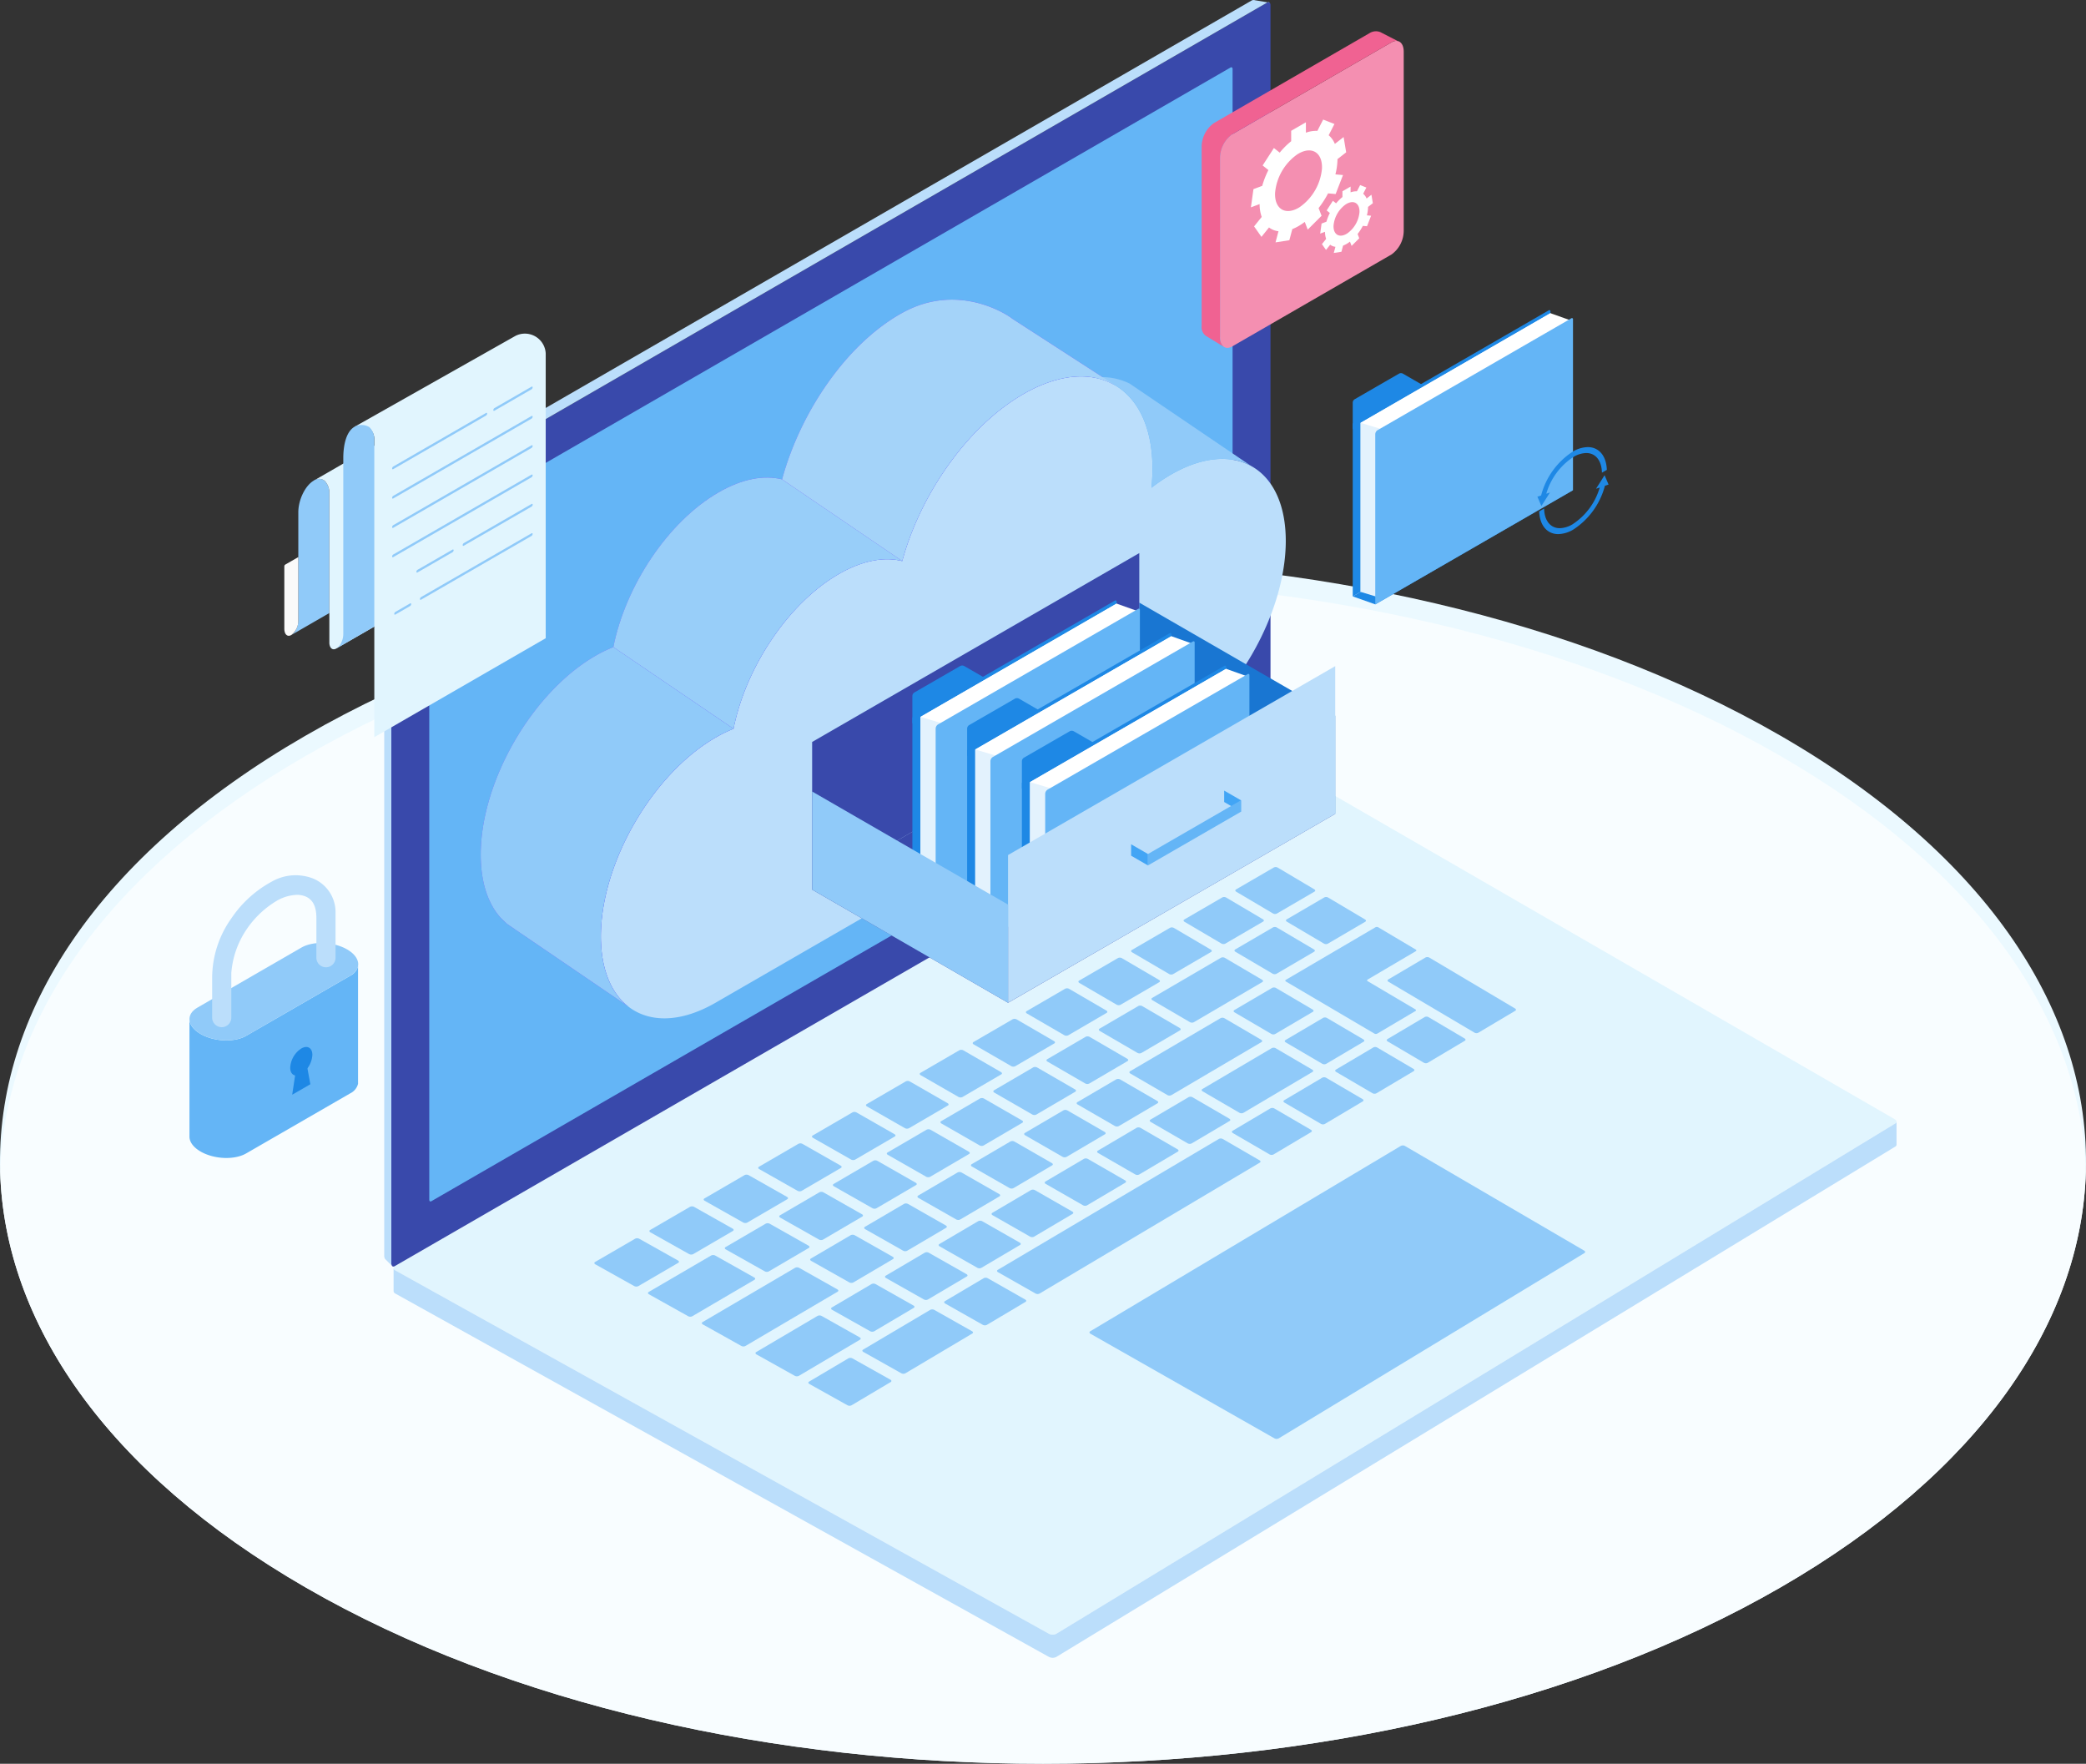 <svg id="Gruppe_1917" data-name="Gruppe 1917" xmlns="http://www.w3.org/2000/svg" xmlns:xlink="http://www.w3.org/1999/xlink" width="446.5" height="377.509" viewBox="0 0 446.5 377.509">
  <rect x="0" y="0" width="446.5" height="377.509" fill="#333333" stroke="none"/>
  <defs>
    <clipPath id="clip-path">
      <rect id="Rechteck_775" data-name="Rechteck 775" width="446.5" height="377.509" fill="none"/>
    </clipPath>
  </defs>
  <g id="Gruppe_1916" data-name="Gruppe 1916" clip-path="url(#clip-path)">
    <path id="Pfad_7591" data-name="Pfad 7591" d="M446.468,244.766c-.928,32.271-22.718,64.357-65.352,88.978-87.192,50.332-228.541,50.332-315.731-.009C22.75,309.114.959,277.028.033,244.766c-.986-33.7,20.8-67.593,65.352-93.315,87.181-50.332,228.54-50.332,315.731,0,44.547,25.723,66.338,59.616,65.352,93.315" transform="translate(0 6.016)" fill="#ebf9ff"/>
    <path id="Pfad_7592" data-name="Pfad 7592" d="M446.467,244.548c-.928,32.271-22.718,64.357-65.352,88.978-87.192,50.332-228.541,50.332-315.731-.009C22.749,308.9.958,276.809.031,244.548c.927-32.261,22.718-64.348,65.352-88.969,87.181-50.332,228.54-50.332,315.731,0,42.635,24.621,64.425,56.708,65.352,88.969" transform="translate(0.002 6.235)" fill="#f8fdff"/>
    <path id="Pfad_7593" data-name="Pfad 7593" d="M401.455,232.276l-179.6,109.243a1.724,1.724,0,0,1-1.57-.017L80.408,263.747c-.485-.27-.532-.689-.1-.936l187.08-108a1.684,1.684,0,0,1,1.539.072l132.437,76.511c.43.257.472.651.093.881" transform="translate(4.234 8.183)" fill="#e1f5fe"/>
    <path id="Pfad_7594" data-name="Pfad 7594" d="M138.782,256.975l-8.548,4.987a.993.993,0,0,1-.887-.02l-8.307-4.644c-.261-.145-.286-.373-.057-.506l8.581-4.987a.992.992,0,0,1,.885.022l8.276,4.644c.26.145.284.372.056.5" transform="translate(6.393 13.318)" fill="#90caf9"/>
    <path id="Pfad_7595" data-name="Pfad 7595" d="M149.888,250.493l-8.505,4.962a.985.985,0,0,1-.882-.022l-8.269-4.643c-.26-.146-.284-.373-.056-.505l8.539-4.962a.986.986,0,0,1,.881.023l8.236,4.644c.259.145.283.371.056.5" transform="translate(6.985 12.976)" fill="#90caf9"/>
    <path id="Pfad_7596" data-name="Pfad 7596" d="M160.945,244.043l-8.571,5a.983.983,0,0,1-.878-.024l-8.229-4.643c-.259-.146-.283-.372-.056-.5l8.6-5a.983.983,0,0,1,.878.025l8.2,4.644c.257.145.281.371.055.5" transform="translate(7.569 12.634)" fill="#90caf9"/>
    <path id="Pfad_7597" data-name="Pfad 7597" d="M171.837,237.682l-8.423,4.914a.974.974,0,0,1-.874-.024l-8.189-4.643c-.258-.146-.282-.372-.056-.5l8.456-4.915a.975.975,0,0,1,.873.026l8.158,4.644c.256.145.28.37.055.5" transform="translate(8.156 12.298)" fill="#90caf9"/>
    <path id="Pfad_7598" data-name="Pfad 7598" d="M182.787,231.293l-8.489,4.953a.969.969,0,0,1-.87-.026l-8.151-4.642c-.256-.146-.28-.371-.055-.5l8.521-4.953a.967.967,0,0,1,.869.028l8.119,4.642c.255.145.279.371.055.5" transform="translate(8.734 11.96)" fill="#90caf9"/>
    <path id="Pfad_7599" data-name="Pfad 7599" d="M193.574,224.994l-8.343,4.868a.958.958,0,0,1-.864-.027l-8.112-4.643c-.255-.146-.279-.37-.055-.5l8.374-4.868a.964.964,0,0,1,.865.028l8.08,4.644c.253.145.278.369.055.5" transform="translate(9.315 11.627)" fill="#90caf9"/>
    <path id="Pfad_7600" data-name="Pfad 7600" d="M204.414,218.668l-8.3,4.843a.949.949,0,0,1-.86-.027l-8.074-4.644c-.254-.145-.278-.369-.055-.5l8.334-4.843a.953.953,0,0,1,.86.029l8.043,4.643c.252.145.276.369.054.5" transform="translate(9.893 11.292)" fill="#90caf9"/>
    <path id="Pfad_7601" data-name="Pfad 7601" d="M215.207,212.371l-8.366,4.881a.946.946,0,0,1-.857-.028l-8.035-4.643c-.253-.146-.277-.37-.055-.5l8.4-4.88a.943.943,0,0,1,.857.031l8,4.643c.251.145.275.367.054.5" transform="translate(10.463 10.959)" fill="#90caf9"/>
    <path id="Pfad_7602" data-name="Pfad 7602" d="M225.839,206.163l-8.223,4.8a.941.941,0,0,1-.853-.029l-8-4.643c-.251-.146-.275-.368-.054-.5l8.254-4.8a.941.941,0,0,1,.853.033l7.966,4.642c.25.145.274.367.054.5" transform="translate(11.035 10.63)" fill="#90caf9"/>
    <path id="Pfad_7603" data-name="Pfad 7603" d="M236.529,199.927l-8.287,4.835a.93.93,0,0,1-.848-.032l-7.96-4.643c-.25-.145-.274-.367-.054-.495l8.318-4.835a.936.936,0,0,1,.849.033l7.928,4.643c.249.145.273.366.054.494" transform="translate(11.6 10.3)" fill="#90caf9"/>
    <path id="Pfad_7604" data-name="Pfad 7604" d="M247.061,193.777l-8.145,4.752a.924.924,0,0,1-.844-.033l-7.921-4.642c-.25-.145-.274-.366-.054-.495l8.175-4.752a.928.928,0,0,1,.844.035l7.892,4.642c.247.145.272.365.054.493" transform="translate(12.167 9.975)" fill="#90caf9"/>
    <path id="Pfad_7605" data-name="Pfad 7605" d="M257.644,187.6l-8.106,4.729a.918.918,0,0,1-.84-.033l-7.884-4.642c-.247-.145-.272-.367-.054-.494l8.136-4.729a.924.924,0,0,1,.841.035l7.855,4.642c.245.145.27.365.053.492" transform="translate(12.731 9.648)" fill="#90caf9"/>
    <path id="Pfad_7606" data-name="Pfad 7606" d="M268.081,181.508l-8.068,4.707a.913.913,0,0,1-.836-.034l-7.848-4.642c-.246-.145-.27-.366-.053-.492l8.1-4.706a.914.914,0,0,1,.836.036l7.819,4.641c.244.145.267.365.053.491" transform="translate(13.288 9.326)" fill="#90caf9"/>
    <path id="Pfad_7607" data-name="Pfad 7607" d="M165.313,253.955l-8.555,5.015a.978.978,0,0,1-.876-.021l-8.319-4.682c-.258-.145-.283-.371-.056-.5l8.589-5.015a.975.975,0,0,1,.876.023l8.286,4.681c.256.145.281.37.055.5" transform="translate(7.797 13.157)" fill="#90caf9"/>
    <path id="Pfad_7608" data-name="Pfad 7608" d="M176.184,247.576l-8.408,4.93a.97.97,0,0,1-.872-.023l-8.279-4.682c-.257-.145-.281-.368-.056-.5l8.44-4.929a.97.97,0,0,1,.872.024l8.247,4.682c.255.144.28.369.055.5" transform="translate(8.382 12.819)" fill="#90caf9"/>
    <path id="Pfad_7609" data-name="Pfad 7609" d="M187.114,241.17l-8.473,4.967a.961.961,0,0,1-.868-.024l-8.24-4.681c-.256-.145-.28-.37-.055-.5l8.505-4.967a.964.964,0,0,1,.868.025l8.207,4.682c.254.144.278.369.055.5" transform="translate(8.959 12.48)" fill="#90caf9"/>
    <path id="Pfad_7610" data-name="Pfad 7610" d="M197.88,234.853l-8.327,4.881a.955.955,0,0,1-.863-.025l-8.2-4.681c-.255-.145-.279-.37-.055-.5l8.359-4.881a.956.956,0,0,1,.863.027l8.168,4.681c.253.144.277.367.055.5" transform="translate(9.539 12.146)" fill="#90caf9"/>
    <path id="Pfad_7611" data-name="Pfad 7611" d="M208.7,228.508l-8.286,4.857a.952.952,0,0,1-.86-.025l-8.161-4.681c-.253-.145-.278-.37-.055-.5l8.319-4.858a.95.95,0,0,1,.859.028l8.131,4.681c.251.144.276.367.054.5" transform="translate(10.116 11.811)" fill="#90caf9"/>
    <path id="Pfad_7612" data-name="Pfad 7612" d="M219.474,222.194l-8.352,4.895a.945.945,0,0,1-.855-.026l-8.123-4.682c-.252-.145-.276-.367-.054-.5l8.382-4.9a.945.945,0,0,1,.855.029l8.093,4.681c.25.144.274.366.054.5" transform="translate(10.685 11.477)" fill="#90caf9"/>
    <path id="Pfad_7613" data-name="Pfad 7613" d="M230.087,215.967l-8.208,4.812a.939.939,0,0,1-.851-.028l-8.084-4.681c-.251-.145-.275-.367-.054-.5l8.239-4.811a.936.936,0,0,1,.851.029l8.054,4.681c.25.144.273.366.054.495" transform="translate(11.256 11.147)" fill="#90caf9"/>
    <path id="Pfad_7614" data-name="Pfad 7614" d="M240.757,209.713l-8.272,4.849a.93.93,0,0,1-.848-.029l-8.046-4.68c-.25-.145-.274-.367-.054-.5l8.3-4.849a.928.928,0,0,1,.847.032l8.016,4.68c.247.145.272.366.054.494" transform="translate(11.82 10.816)" fill="#90caf9"/>
    <path id="Pfad_7615" data-name="Pfad 7615" d="M257.809,199.9l-14.67,8.6a.921.921,0,0,1-.843-.031l-8.008-4.68c-.248-.145-.273-.366-.054-.495l14.725-8.6a.921.921,0,0,1,.841.033l7.957,4.68c.245.144.27.364.053.492" transform="translate(12.386 10.297)" fill="#90caf9"/>
    <path id="Pfad_7616" data-name="Pfad 7616" d="M268.012,193.727l-8.068,4.73a.915.915,0,0,1-.837-.032l-7.949-4.681c-.246-.144-.27-.365-.053-.492l8.1-4.73a.913.913,0,0,1,.836.034l7.92,4.68c.244.144.268.364.053.491" transform="translate(13.279 9.971)" fill="#90caf9"/>
    <path id="Pfad_7617" data-name="Pfad 7617" d="M278.4,187.635l-8.031,4.708a.907.907,0,0,1-.833-.034l-7.913-4.679c-.245-.145-.268-.365-.053-.492l8.06-4.708a.91.91,0,0,1,.833.036l7.883,4.679c.244.144.267.363.053.49" transform="translate(13.833 9.648)" fill="#90caf9"/>
    <path id="Pfad_7618" data-name="Pfad 7618" d="M182.424,256.211l-8.491,5a.968.968,0,0,1-.87-.02l-8.153-4.6c-.257-.144-.281-.369-.056-.5l8.523-5a.965.965,0,0,1,.87.022l8.121,4.6c.255.144.279.368.055.5" transform="translate(8.715 13.281)" fill="#90caf9"/>
    <path id="Pfad_7619" data-name="Pfad 7619" d="M193.214,249.851l-8.345,4.914a.957.957,0,0,1-.864-.022l-8.115-4.6c-.255-.144-.279-.369-.054-.5l8.376-4.915a.963.963,0,0,1,.865.024l8.083,4.6c.253.144.277.367.054.5" transform="translate(9.296 12.944)" fill="#90caf9"/>
    <path id="Pfad_7620" data-name="Pfad 7620" d="M204.063,243.463l-8.41,4.953a.957.957,0,0,1-.861-.023l-8.076-4.6c-.254-.144-.278-.367-.055-.5l8.441-4.952a.951.951,0,0,1,.861.024l8.045,4.6c.252.144.276.367.054.5" transform="translate(9.869 12.606)" fill="#90caf9"/>
    <path id="Pfad_7621" data-name="Pfad 7621" d="M214.75,237.164l-8.265,4.868a.945.945,0,0,1-.857-.024l-8.037-4.6c-.253-.145-.277-.367-.055-.5l8.3-4.868a.943.943,0,0,1,.857.026l8.007,4.6c.251.143.275.365.054.5" transform="translate(10.444 12.273)" fill="#90caf9"/>
    <path id="Pfad_7622" data-name="Pfad 7622" d="M225.489,230.837l-8.225,4.844a.94.94,0,0,1-.853-.026l-8-4.6c-.252-.144-.276-.366-.055-.5l8.257-4.843a.937.937,0,0,1,.853.027l7.968,4.6c.25.145.274.366.054.5" transform="translate(11.017 11.938)" fill="#90caf9"/>
    <path id="Pfad_7623" data-name="Pfad 7623" d="M236.182,224.54l-8.29,4.882a.935.935,0,0,1-.849-.027l-7.962-4.6c-.25-.144-.274-.366-.054-.5l8.321-4.881a.935.935,0,0,1,.849.028l7.931,4.6c.248.144.273.365.054.494" transform="translate(11.581 11.605)" fill="#90caf9"/>
    <path id="Pfad_7624" data-name="Pfad 7624" d="M257.868,212.093l-19.3,11.366a.933.933,0,0,1-.844-.027l-7.924-4.6c-.248-.145-.273-.366-.054-.495l19.37-11.364a.912.912,0,0,1,.84.029l7.857,4.6c.246.144.271.364.054.491" transform="translate(12.148 10.947)" fill="#90caf9"/>
    <path id="Pfad_7625" data-name="Pfad 7625" d="M267.743,205.943l-8.071,4.753a.915.915,0,0,1-.837-.031l-7.849-4.6c-.246-.144-.271-.364-.054-.493l8.1-4.752a.912.912,0,0,1,.837.032l7.821,4.6c.244.144.268.364.053.491" transform="translate(13.27 10.621)" fill="#90caf9"/>
    <path id="Pfad_7626" data-name="Pfad 7626" d="M186.647,266.124l-8.476,5.015a.963.963,0,0,1-.868-.019l-8.139-4.58c-.255-.144-.28-.367-.055-.5l8.508-5.015a.963.963,0,0,1,.868.021l8.107,4.58c.254.143.278.366.055.5" transform="translate(8.94 13.806)" fill="#90caf9"/>
    <path id="Pfad_7627" data-name="Pfad 7627" d="M197.417,259.746l-8.33,4.929a.954.954,0,0,1-.863-.02l-8.1-4.58c-.255-.144-.279-.367-.055-.5l8.361-4.929a.955.955,0,0,1,.863.022l8.07,4.58c.253.143.277.366.054.5" transform="translate(9.52 13.469)" fill="#90caf9"/>
    <path id="Pfad_7628" data-name="Pfad 7628" d="M208.24,253.339l-8.29,4.9a.949.949,0,0,1-.859-.021l-8.062-4.58c-.253-.144-.277-.367-.054-.5l8.321-4.9a.946.946,0,0,1,.859.023l8.031,4.58c.251.143.275.365.054.5" transform="translate(10.097 13.13)" fill="#90caf9"/>
    <path id="Pfad_7629" data-name="Pfad 7629" d="M218.914,247.022l-8.251,4.881a.944.944,0,0,1-.855-.022l-8.023-4.58c-.252-.144-.276-.366-.054-.5l8.281-4.881a.941.941,0,0,1,.855.024l7.993,4.58c.251.143.275.365.054.5" transform="translate(10.666 12.796)" fill="#90caf9"/>
    <path id="Pfad_7630" data-name="Pfad 7630" d="M229.634,240.676l-8.211,4.859a.934.934,0,0,1-.852-.024l-7.984-4.579c-.252-.144-.276-.366-.055-.5l8.242-4.858a.942.942,0,0,1,.851.024l7.955,4.581c.25.142.273.365.054.494" transform="translate(11.238 12.46)" fill="#90caf9"/>
    <path id="Pfad_7631" data-name="Pfad 7631" d="M240.308,234.362l-8.275,4.9a.932.932,0,0,1-.848-.024l-7.947-4.581c-.25-.143-.274-.365-.054-.495l8.305-4.9a.932.932,0,0,1,.848.026l7.917,4.58c.248.143.273.364.054.494" transform="translate(11.801 12.126)" fill="#90caf9"/>
    <path id="Pfad_7632" data-name="Pfad 7632" d="M250.824,228.134l-8.133,4.812a.921.921,0,0,1-.843-.026l-7.911-4.579c-.248-.144-.272-.365-.054-.495l8.163-4.812a.927.927,0,0,1,.843.027l7.881,4.581c.246.143.27.363.053.492" transform="translate(12.367 11.796)" fill="#90caf9"/>
    <path id="Pfad_7633" data-name="Pfad 7633" d="M268.009,218.163,253.2,226.926a.922.922,0,0,1-.839-.027l-7.874-4.58c-.247-.143-.271-.364-.053-.493l14.863-8.762a.918.918,0,0,1,.837.029l7.822,4.58c.244.143.269.363.053.49" transform="translate(12.926 11.269)" fill="#90caf9"/>
    <path id="Pfad_7634" data-name="Pfad 7634" d="M278.061,212.013l-8.033,4.753a.911.911,0,0,1-.834-.028l-7.814-4.58c-.246-.143-.27-.363-.053-.491l8.062-4.753a.906.906,0,0,1,.833.031l7.785,4.579c.244.143.267.362.053.49" transform="translate(13.82 10.944)" fill="#90caf9"/>
    <path id="Pfad_7635" data-name="Pfad 7635" d="M280.582,188.5l-19.166,11.245c-.168.1-.171.258-.005.356l18.96,11.162a.65.65,0,0,0,.6,0l8.165-4.831c.166-.1.17-.257.005-.354l-10.222-6.041a.188.188,0,0,1,.005-.354l10.286-6.058a.188.188,0,0,0,.005-.354l-8.034-4.769a.65.65,0,0,0-.6,0" transform="translate(13.825 9.97)" fill="#90caf9"/>
    <path id="Pfad_7636" data-name="Pfad 7636" d="M198.835,271.342l-14.329,8.517a.959.959,0,0,1-.866-.018l-8.116-4.558c-.256-.143-.28-.367-.055-.5l14.382-8.518a.958.958,0,0,1,.863.02l8.066,4.559c.252.143.276.365.054.5" transform="translate(9.276 14.084)" fill="#90caf9"/>
    <path id="Pfad_7637" data-name="Pfad 7637" d="M209.352,264.908l-8.287,4.926a.949.949,0,0,1-.859-.019l-8.058-4.559c-.253-.143-.277-.366-.053-.5l8.316-4.927a.949.949,0,0,1,.859.021l8.027,4.559c.251.143.275.365.055.5" transform="translate(10.156 13.743)" fill="#90caf9"/>
    <path id="Pfad_7638" data-name="Pfad 7638" d="M258.931,236.6l-47.159,28.031a.94.94,0,0,1-.855-.02l-8.02-4.559c-.252-.143-.276-.365-.054-.5l47.335-28.032a.92.92,0,0,1,.84.026l7.86,4.559c.246.143.27.363.053.492" transform="translate(10.725 12.245)" fill="#90caf9"/>
    <path id="Pfad_7639" data-name="Pfad 7639" d="M267.4,230.388l-8.073,4.8a.911.911,0,0,1-.837-.025l-7.853-4.559c-.246-.143-.27-.363-.053-.493l8.1-4.8a.914.914,0,0,1,.837.027l7.823,4.559c.245.143.268.362.053.491" transform="translate(13.251 11.917)" fill="#90caf9"/>
    <path id="Pfad_7640" data-name="Pfad 7640" d="M277.9,224.15l-8.136,4.836a.911.911,0,0,1-.833-.026l-7.816-4.559c-.245-.143-.27-.363-.054-.492l8.166-4.836a.909.909,0,0,1,.833.028l7.786,4.559c.243.143.267.363.053.49" transform="translate(13.806 11.587)" fill="#90caf9"/>
    <path id="Pfad_7641" data-name="Pfad 7641" d="M288.239,218l-8,4.753a.9.9,0,0,1-.829-.027l-7.78-4.559c-.244-.143-.267-.362-.053-.49l8.026-4.753a.9.9,0,0,1,.829.028l7.75,4.559c.243.143.266.361.053.489" transform="translate(14.362 11.262)" fill="#90caf9"/>
    <path id="Pfad_7642" data-name="Pfad 7642" d="M298.63,211.82l-7.959,4.731a.9.9,0,0,1-.824-.028l-7.744-4.559c-.243-.143-.266-.362-.052-.489l7.987-4.731a.9.9,0,0,1,.825.031l7.715,4.558c.241.143.264.361.052.487" transform="translate(14.916 10.935)" fill="#90caf9"/>
    <path id="Pfad_7643" data-name="Pfad 7643" d="M309.415,206.044l-7.921,4.709a.894.894,0,0,1-.822-.029l-18.4-10.885c-.243-.144-.266-.363-.053-.489l7.987-4.709a.9.9,0,0,1,.824.033l18.335,10.884c.24.143.263.36.052.486" transform="translate(14.925 10.294)" fill="#90caf9"/>
    <path id="Pfad_7644" data-name="Pfad 7644" d="M154.519,260.424l-13.32,7.808a.984.984,0,0,1-.882-.02l-8.375-4.681c-.26-.145-.285-.372-.056-.505l13.371-7.808a.984.984,0,0,1,.88.022l8.327,4.681c.257.145.282.371.055.5" transform="translate(6.97 13.499)" fill="#90caf9"/>
    <path id="Pfad_7645" data-name="Pfad 7645" d="M171.739,262.839,152,274.463a.979.979,0,0,1-.878-.019l-8.232-4.6c-.258-.144-.283-.37-.055-.5l19.812-11.624a.973.973,0,0,1,.874.021l8.161,4.6c.256.144.28.368.055.5" transform="translate(7.55 13.631)" fill="#90caf9"/>
    <path id="Pfad_7646" data-name="Pfad 7646" d="M175.949,272.593l-13.09,7.745a.973.973,0,0,1-.874-.018l-8.194-4.579c-.257-.144-.281-.369-.055-.5l13.139-7.745a.969.969,0,0,1,.872.02l8.146,4.58c.255.143.28.367.055.5" transform="translate(8.126 14.149)" fill="#90caf9"/>
    <path id="Pfad_7647" data-name="Pfad 7647" d="M181.955,281.2l-8.389,4.986a.964.964,0,0,1-.87-.016l-8.155-4.558c-.257-.143-.281-.369-.055-.5l8.419-4.986a.964.964,0,0,1,.87.018L181.9,280.7c.255.143.279.366.055.5" transform="translate(8.695 14.605)" fill="#90caf9"/>
    <path id="Pfad_7648" data-name="Pfad 7648" d="M327.429,255.876l-64.69,39.21-.771.465a.982.982,0,0,1-.9-.014L221.7,273.154c-.265-.153-.292-.393-.057-.532l66.492-39.684a.967.967,0,0,1,.892.031l.771.449,37.569,21.937c.257.147.283.383.057.522" transform="translate(11.719 12.32)" fill="#90caf9"/>
    <path id="Pfad_7649" data-name="Pfad 7649" d="M401.453,228.394l-3.423,2.083L221.853,337.636a1.726,1.726,0,0,1-1.572-.017L83.9,261.806l-3.489-1.94a.641.641,0,0,1-.4-.518V264.3a.645.645,0,0,0,.4.52L220.281,342.57a1.735,1.735,0,0,0,1.572.017l179.6-109.243a.467.467,0,0,0,.259-.393V228a.464.464,0,0,1-.259.391" transform="translate(4.234 12.064)" fill="#bbdefb"/>
    <path id="Pfad_7650" data-name="Pfad 7650" d="M267,163.178l-186.71,107.8c-.407.235-.738-.015-.738-.559V109.742a1.767,1.767,0,0,1,.738-1.41L267,.535c.407-.236.738.015.738.558V161.767a1.769,1.769,0,0,1-.738,1.411" transform="translate(4.209 0.024)" fill="#3949ab"/>
    <path id="Pfad_7651" data-name="Pfad 7651" d="M87.266,256.047V113.337a1.056,1.056,0,0,1,.443-.847L258.769,13.729c.245-.141.444.008.444.335v142.71a1.06,1.06,0,0,1-.444.847L87.709,256.382c-.246.141-.443-.008-.443-.335" transform="translate(4.617 0.724)" fill="#64b5f6"/>
    <path id="Pfad_7652" data-name="Pfad 7652" d="M267.628.569a.446.446,0,0,0-.549-.008l-1.734,1L80.368,108.356a1.769,1.769,0,0,0-.738,1.411V270.44a.78.78,0,0,0,.141.5L78.3,269.471a1.307,1.307,0,0,1-.19-.549V108.248a1.769,1.769,0,0,1,.738-1.411L263.864.058a1.079,1.079,0,0,1,.661,0Z" transform="translate(4.133 0)" fill="#bbdefb"/>
    <path id="Pfad_7653" data-name="Pfad 7653" d="M244.172,97.532A37.13,37.13,0,0,0,240,100.355a40.9,40.9,0,0,0,.219-4.09c0-17.635-12.38-24.782-27.653-15.965-11.874,6.856-22,21.344-25.915,35.739-3.823-.976-8.514-.15-13.589,2.781-10.827,6.251-19.926,20.046-22.521,33.11a29.248,29.248,0,0,0-3.815,1.862c-13.575,7.837-24.58,26.9-24.58,42.573s11.005,22.029,24.58,14.191L244.172,154.3c13.575-7.838,24.58-26.9,24.58-42.575s-11.005-22.029-24.58-14.191" transform="translate(6.463 4.049)" fill="#bbdefb"/>
    <path id="Pfad_7654" data-name="Pfad 7654" d="M233.709,79.362a13.353,13.353,0,0,0-4.645-1.756c-3.855-.715-8.393.054-13.281,2.486-.631.312-1.277.661-1.924,1.034-11.867,6.858-21.994,21.34-25.909,35.74-3.824-.974-8.515-.153-13.593,2.782-10.826,6.249-19.926,20.04-22.519,33.11a28.69,28.69,0,0,0-3.817,1.863c-12.415,7.168-22.67,23.712-24.343,38.476v.008a37.255,37.255,0,0,0-.236,4.089c0,7.07,2.243,12.247,5.945,15.068l-24.373-16.6c-.007,0-.016,0-.023-.016l-1.6-1.094a.234.234,0,0,1-.045-.038l-1.27-1.2a1.619,1.619,0,0,0-.114-.122c-2.676-3-4.235-7.58-4.235-13.487,0-15.677,11-34.736,24.579-42.575a28.384,28.384,0,0,1,3.817-1.863c2.592-13.069,11.693-26.86,22.519-33.109,5.071-2.934,9.762-3.756,13.586-2.783,3.923-14.4,13.873-29.183,25.916-35.739,12.423-6.763,23.2,1.148,23.348,1.338l19.37,12.536h.007Z" transform="translate(5.171 3.223)" fill="#6548f7"/>
    <path id="Pfad_7655" data-name="Pfad 7655" d="M186.523,114.949c-3.822-.97-8.519-.146-13.6,2.786-10.82,6.247-19.926,20.043-22.513,33.111l-25.725-17.485c2.594-13.076,11.694-26.865,22.521-33.112,5.071-2.932,9.76-3.756,13.59-2.786Z" transform="translate(6.597 5.136)" fill="#98cef9"/>
    <path id="Pfad_7656" data-name="Pfad 7656" d="M151.84,149.023a28.907,28.907,0,0,0-3.822,1.859c-12.414,7.166-22.667,23.712-24.343,38.477v.007a38.823,38.823,0,0,0-.235,4.087c0,7.07,2.242,12.252,5.946,15.075l-24.372-16.6c-.007,0-.015,0-.022-.022l-1.6-1.088c-.015-.007-.029-.029-.052-.044l-1.265-1.2c-.036-.044-.08-.081-.117-.125-2.675-2.991-4.234-7.578-4.234-13.487,0-15.67,11-34.736,24.578-42.571a28.832,28.832,0,0,1,3.815-1.859Z" transform="translate(5.171 6.96)" fill="#90caf9"/>
    <path id="Pfad_7657" data-name="Pfad 7657" d="M255.981,95.646c-4.424-2.394-10.461-1.962-17.121,1.877-.463.266-.927.548-1.384.852-.942.6-1.87,1.262-2.782,1.969.136-1.384.22-2.744.22-4.091,0-11.152-4.95-18.109-12.453-19.484a13.323,13.323,0,0,1,7.6,1.292l.046.038,2.243,1.52Z" transform="translate(11.771 4.057)" fill="#90caf9"/>
    <path id="Pfad_7658" data-name="Pfad 7658" d="M230.469,79.363a13.333,13.333,0,0,0-4.645-1.756c-3.858-.713-8.394.052-13.281,2.484-.632.316-1.278.661-1.925,1.037-11.871,6.857-21.992,21.336-25.909,35.735L158.984,99.377C162.9,84.978,172.853,70.2,184.9,63.642c12.422-6.762,23.2,1.147,23.344,1.337l19.375,12.532h.006Z" transform="translate(8.412 3.223)" fill="#a4d3f9"/>
    <path id="Pfad_7659" data-name="Pfad 7659" d="M273.541,167.716,231.6,143.5v-21l41.941,24.214Z" transform="translate(12.254 6.482)" fill="#1976d2"/>
    <path id="Pfad_7660" data-name="Pfad 7660" d="M165.105,182.878l70.013-40.432,41.941,24.215-70.013,40.432Z" transform="translate(8.736 7.537)" fill="#3949ab"/>
    <path id="Pfad_7661" data-name="Pfad 7661" d="M235.124,144.048,165.1,184.479V152.858l70.027-40.43Z" transform="translate(8.736 5.949)" fill="#3949ab"/>
    <path id="Pfad_7662" data-name="Pfad 7662" d="M185.476,183.433l4.984,1.763,43.716-25.239-4.984-1.763Z" transform="translate(9.814 8.37)" fill="#1e88e5"/>
    <path id="Pfad_7663" data-name="Pfad 7663" d="M229.193,160.105l-43.716,25.239v-38.22l43.37-25.04a.23.23,0,0,1,.345.2Z" transform="translate(9.814 6.458)" fill="#1e88e5"/>
    <path id="Pfad_7664" data-name="Pfad 7664" d="M185.476,147.684v-5.863a.9.9,0,0,1,.449-.776l9.766-5.638a.9.9,0,0,1,.9,0l5.1,2.945Z" transform="translate(9.814 7.158)" fill="#1e88e5"/>
    <path id="Pfad_7665" data-name="Pfad 7665" d="M229.105,160.072l-41.976,24.25V146.944L229.105,122.7Z" transform="translate(9.901 6.492)" fill="#fff"/>
    <path id="Pfad_7666" data-name="Pfad 7666" d="M233.451,161.615l-41.492,24.04.072-37.247L233.5,124.274Z" transform="translate(10.157 6.576)" fill="#fff8e8"/>
    <path id="Pfad_7667" data-name="Pfad 7667" d="M229.105,122.7l4.649,1.661-41.468,24.134-5.157-1.548Z" transform="translate(9.901 6.492)" fill="#fff"/>
    <path id="Pfad_7668" data-name="Pfad 7668" d="M187.129,145.725l5.157,1.548-.072,37.368-5.086-1.548Z" transform="translate(9.901 7.711)" fill="#e3f2fd"/>
    <path id="Pfad_7669" data-name="Pfad 7669" d="M233.926,161.78,190.21,187.02V149.427a1.087,1.087,0,0,1,.543-.941L233.58,123.76a.23.23,0,0,1,.345.2Z" transform="translate(10.064 6.547)" fill="#64b5f6"/>
    <path id="Pfad_7670" data-name="Pfad 7670" d="M196.609,190.063l4.984,1.763,43.716-25.239-4.984-1.763Z" transform="translate(10.403 8.721)" fill="#1e88e5"/>
    <path id="Pfad_7671" data-name="Pfad 7671" d="M240.325,166.735l-43.716,25.239v-38.22l43.37-25.04a.23.23,0,0,1,.345.2Z" transform="translate(10.403 6.809)" fill="#1e88e5"/>
    <path id="Pfad_7672" data-name="Pfad 7672" d="M196.609,154.314v-5.863a.9.9,0,0,1,.449-.776l9.766-5.638a.9.9,0,0,1,.9,0l5.1,2.945Z" transform="translate(10.403 7.509)" fill="#1e88e5"/>
    <path id="Pfad_7673" data-name="Pfad 7673" d="M240.238,166.7l-41.976,24.25V153.574l41.976-24.248Z" transform="translate(10.49 6.843)" fill="#fff"/>
    <path id="Pfad_7674" data-name="Pfad 7674" d="M244.584,168.245l-41.492,24.04.072-37.247L244.63,130.9Z" transform="translate(10.746 6.926)" fill="#fff8e8"/>
    <path id="Pfad_7675" data-name="Pfad 7675" d="M240.238,129.326l4.649,1.661-41.468,24.134-5.157-1.548Z" transform="translate(10.49 6.843)" fill="#fff"/>
    <path id="Pfad_7676" data-name="Pfad 7676" d="M198.262,152.355l5.157,1.548-.073,37.368-5.085-1.548Z" transform="translate(10.49 8.061)" fill="#e3f2fd"/>
    <path id="Pfad_7677" data-name="Pfad 7677" d="M245.059,168.409l-43.717,25.239V156.056a1.086,1.086,0,0,1,.544-.941l42.826-24.727a.231.231,0,0,1,.346.2Z" transform="translate(10.653 6.897)" fill="#64b5f6"/>
    <path id="Pfad_7678" data-name="Pfad 7678" d="M207.742,196.693l4.984,1.763,43.716-25.239-4.984-1.763Z" transform="translate(10.992 9.072)" fill="#1e88e5"/>
    <path id="Pfad_7679" data-name="Pfad 7679" d="M251.458,173.365,207.742,198.6v-38.22l43.37-25.04a.23.23,0,0,1,.345.2Z" transform="translate(10.992 7.16)" fill="#1e88e5"/>
    <path id="Pfad_7680" data-name="Pfad 7680" d="M207.742,160.944v-5.862a.9.9,0,0,1,.449-.777l9.766-5.638a.9.9,0,0,1,.9,0l5.1,2.945Z" transform="translate(10.992 7.86)" fill="#1e88e5"/>
    <path id="Pfad_7681" data-name="Pfad 7681" d="M251.371,173.331l-41.976,24.25V160.2l41.976-24.248Z" transform="translate(11.079 7.194)" fill="#fff"/>
    <path id="Pfad_7682" data-name="Pfad 7682" d="M255.716,174.875l-41.492,24.04.072-37.248,41.468-24.134Z" transform="translate(11.335 7.277)" fill="#fff8e8"/>
    <path id="Pfad_7683" data-name="Pfad 7683" d="M251.371,135.956l4.649,1.661-41.468,24.134-5.157-1.548Z" transform="translate(11.079 7.194)" fill="#fff"/>
    <path id="Pfad_7684" data-name="Pfad 7684" d="M209.394,158.985l5.157,1.548-.073,37.368-5.085-1.548Z" transform="translate(11.079 8.412)" fill="#e3f2fd"/>
    <path id="Pfad_7685" data-name="Pfad 7685" d="M256.192,175.039l-43.716,25.239V162.686a1.085,1.085,0,0,1,.543-.941l42.827-24.727a.23.23,0,0,1,.345.2Z" transform="translate(11.243 7.248)" fill="#64b5f6"/>
    <path id="Pfad_7686" data-name="Pfad 7686" d="M274.953,167.034l-70.027,40.43v-31.62l70.027-40.43Z" transform="translate(10.843 7.165)" fill="#bbdefb"/>
    <path id="Pfad_7687" data-name="Pfad 7687" d="M252.46,165.235l-3.6-2.078v-2.445l3.6,2.078Z" transform="translate(13.168 8.504)" fill="#42a5f5"/>
    <path id="Pfad_7688" data-name="Pfad 7688" d="M253.279,165.13l-19.9,11.491v-2.445l19.9-11.491Z" transform="translate(12.348 8.608)" fill="#64b5f6"/>
    <path id="Pfad_7689" data-name="Pfad 7689" d="M233.546,176.148l-3.6-2.078v-2.445l3.6,2.078Z" transform="translate(12.167 9.081)" fill="#42a5f5"/>
    <path id="Pfad_7690" data-name="Pfad 7690" d="M207.046,206.116,165.106,181.9v-21l41.941,24.215Z" transform="translate(8.736 8.514)" fill="#90caf9"/>
    <path id="Pfad_7691" data-name="Pfad 7691" d="M275,122.463l4.825,1.707,42.321-24.435-4.824-1.706Z" transform="translate(14.551 5.187)" fill="#1e88e5"/>
    <path id="Pfad_7692" data-name="Pfad 7692" d="M317.317,99.88l-42.322,24.434v-37l41.987-24.241a.224.224,0,0,1,.335.194Z" transform="translate(14.551 3.336)" fill="#1e88e5"/>
    <path id="Pfad_7693" data-name="Pfad 7693" d="M274.995,87.854V82.179a.87.87,0,0,1,.434-.752l9.454-5.458a.871.871,0,0,1,.869,0l4.938,2.851Z" transform="translate(14.551 4.014)" fill="#1e88e5"/>
    <path id="Pfad_7694" data-name="Pfad 7694" d="M317.232,99.847l-40.637,23.476V87.138l40.637-23.475Z" transform="translate(14.635 3.369)" fill="#fff"/>
    <path id="Pfad_7695" data-name="Pfad 7695" d="M321.439,101.341,281.27,124.615l.069-36.059,40.144-23.364Z" transform="translate(14.883 3.449)" fill="#fff8e8"/>
    <path id="Pfad_7696" data-name="Pfad 7696" d="M317.232,63.664l4.5,1.608L281.588,88.636l-4.993-1.5Z" transform="translate(14.635 3.369)" fill="#fff"/>
    <path id="Pfad_7697" data-name="Pfad 7697" d="M276.6,85.958l4.993,1.5-.071,36.176-4.922-1.5Z" transform="translate(14.635 4.548)" fill="#e3f2fd"/>
    <path id="Pfad_7698" data-name="Pfad 7698" d="M321.9,101.5l-42.322,24.434V89.542a1.052,1.052,0,0,1,.526-.912l41.461-23.938a.224.224,0,0,1,.335.194Z" transform="translate(14.793 3.421)" fill="#64b5f6"/>
    <path id="Pfad_7699" data-name="Pfad 7699" d="M312.54,101.5l.792-.264a15.987,15.987,0,0,1,6.739-9.358,6.555,6.555,0,0,1,3.247-.99c2.369,0,3.932,1.823,4.08,4.756l.005.112-1.052.606-.016-.294c-.135-2.413-1.413-3.914-3.336-3.914a5.563,5.563,0,0,0-2.748.843,14.038,14.038,0,0,0-5.812,7.867l.788-.263-1.837,2.9Z" transform="translate(16.537 4.809)" fill="#1e88e5"/>
    <path id="Pfad_7700" data-name="Pfad 7700" d="M316.985,109.206c-2.368,0-3.931-1.822-4.078-4.755l-.005-.111,1.051-.606.017.294c.135,2.412,1.413,3.912,3.334,3.912h0a5.56,5.56,0,0,0,2.747-.843,14.045,14.045,0,0,0,5.808-7.861l-.795.265,1.833-2.9.855,2-.784.261a15.994,15.994,0,0,1-6.735,9.353A6.564,6.564,0,0,1,316.985,109.206Z" transform="translate(16.556 5.111)" fill="#1e88e5"/>
    <path id="Pfad_7701" data-name="Pfad 7701" d="M59.224,130.764l8.135-4.7V100.683a3.842,3.842,0,0,0-.971-2.9,1.9,1.9,0,0,0-2.349-.075c-1.832,1.058-3.32,4.1-3.32,6.8V127.7a4.238,4.238,0,0,1-.437,1.807,2.922,2.922,0,0,1-1.058,1.255" transform="translate(3.134 5.151)" fill="#90caf9"/>
    <path id="Pfad_7702" data-name="Pfad 7702" d="M60.794,113.243V126.86a3.819,3.819,0,0,1-1.5,3.063c-.825.476-1.494-.122-1.494-1.336h0V115.194a.432.432,0,0,1,.195-.338Z" transform="translate(3.059 5.992)" fill="#fafafa"/>
    <path id="Pfad_7703" data-name="Pfad 7703" d="M63.8,98.711a1.909,1.909,0,0,1,2.349.071,3.867,3.867,0,0,1,.972,2.894v31.863c.078,1.062.715,1.564,1.487,1.118l35.189-20.316V83.1c0-4.133-2.9-5.8-6.469-3.743Z" transform="translate(3.376 4.152)" fill="#e1f5fe"/>
    <path id="Pfad_7704" data-name="Pfad 7704" d="M71.944,87.836a3.517,3.517,0,0,1,3.276.17,3.233,3.233,0,0,1,1.093,2.628v23.185l0,0V154.19L113,133.013V72.04a4.462,4.462,0,0,0-6.474-3.738Z" transform="translate(3.807 3.589)" fill="#e1f5fe"/>
    <path id="Pfad_7705" data-name="Pfad 7705" d="M68.367,134.233l8.135-4.7V89.65a3.666,3.666,0,0,0-1.078-2.818,3.257,3.257,0,0,0-3.143-.071c-1.832,1.058-2.419,4.022-2.419,6.722v37.688a4.238,4.238,0,0,1-.437,1.807,2.915,2.915,0,0,1-1.058,1.255" transform="translate(3.617 4.571)" fill="#90caf9"/>
    <path id="Pfad_7706" data-name="Pfad 7706" d="M79.956,95.972,99.806,84.511a.532.532,0,0,0,.242-.418c0-.154-.108-.217-.242-.139L79.956,95.414a.532.532,0,0,0-.241.418c0,.155.107.217.241.14" transform="translate(4.218 4.44)" fill="#90caf9"/>
    <path id="Pfad_7707" data-name="Pfad 7707" d="M100.529,83.748l7.932-4.579a.532.532,0,0,0,.241-.418c0-.155-.107-.217-.241-.14l-7.932,4.579a.533.533,0,0,0-.241.419c0,.154.107.216.241.139" transform="translate(5.306 4.158)" fill="#90caf9"/>
    <path id="Pfad_7708" data-name="Pfad 7708" d="M79.956,102.215,109.549,85.13a.533.533,0,0,0,.242-.418c0-.155-.108-.217-.242-.14L79.956,101.657a.532.532,0,0,0-.241.419c0,.154.107.216.241.139" transform="translate(4.218 4.473)" fill="#90caf9"/>
    <path id="Pfad_7709" data-name="Pfad 7709" d="M79.956,108.176l29.593-17.086a.533.533,0,0,0,.242-.418c0-.155-.108-.217-.242-.14L79.956,107.618a.532.532,0,0,0-.241.419c0,.154.107.216.241.139" transform="translate(4.218 4.789)" fill="#90caf9"/>
    <path id="Pfad_7710" data-name="Pfad 7710" d="M79.956,114.137l29.593-17.086a.533.533,0,0,0,.242-.418c0-.155-.108-.217-.242-.14L79.956,113.579a.532.532,0,0,0-.241.419c0,.154.107.216.241.139" transform="translate(4.218 5.104)" fill="#90caf9"/>
    <path id="Pfad_7711" data-name="Pfad 7711" d="M94.3,111.381l14.5-8.369a.534.534,0,0,0,.242-.419c0-.153-.108-.216-.242-.139l-14.5,8.369a.534.534,0,0,0-.241.418c0,.155.107.218.241.14" transform="translate(4.977 5.419)" fill="#90caf9"/>
    <path id="Pfad_7712" data-name="Pfad 7712" d="M84.888,116.61l7.489-4.324a.533.533,0,0,0,.242-.418c0-.155-.108-.217-.242-.14l-7.489,4.324a.532.532,0,0,0-.241.418c0,.155.107.217.241.14" transform="translate(4.479 5.91)" fill="#90caf9"/>
    <path id="Pfad_7713" data-name="Pfad 7713" d="M85.614,122.619l23.636-13.646a.532.532,0,0,0,.241-.419c0-.154-.107-.216-.241-.139L85.614,122.061a.532.532,0,0,0-.241.419c0,.154.107.216.241.139" transform="translate(4.517 5.735)" fill="#90caf9"/>
    <path id="Pfad_7714" data-name="Pfad 7714" d="M80.389,125.042l3.142-1.814a.531.531,0,0,0,.241-.418c0-.154-.107-.217-.241-.14l-3.142,1.814a.532.532,0,0,0-.241.419c0,.154.107.216.241.139" transform="translate(4.241 6.489)" fill="#90caf9"/>
    <path id="Pfad_7715" data-name="Pfad 7715" d="M284.71,54.035,250.644,73.7c-1.452.838-2.628-.052-2.628-1.987v-38.4a6.293,6.293,0,0,1,2.628-5.021L284.71,8.629c1.452-.838,2.628.052,2.628,1.987v38.4a6.293,6.293,0,0,1-2.628,5.022" transform="translate(13.123 0.44)" fill="#f48fb1"/>
    <path id="Pfad_7716" data-name="Pfad 7716" d="M286.26,8.451a1.88,1.88,0,0,0-1.352.283l-.256.147L250.84,28.4a6.3,6.3,0,0,0-2.627,5.022v38.4a2.426,2.426,0,0,0,.8,2.058l-3.764-2.293a2.274,2.274,0,0,1-.969-2.157V31.03a6.3,6.3,0,0,1,2.628-5.022L280.207,6.763a2.574,2.574,0,0,1,2.319-.228Z" transform="translate(12.926 0.337)" fill="#f06292"/>
    <path id="Pfad_7717" data-name="Pfad 7717" d="M272.825,32.773l1.863-1.455-.547-3.269-1.875,1.466a4.725,4.725,0,0,0-1.323-1.851l1.234-2.411-2.415-.946-1.239,2.42a6.211,6.211,0,0,0-2.455.391v-2.23l-3.152,1.82v2.23a16.652,16.652,0,0,0-2.455,2.444l-1.238-.989-2.414,3.735,1.232.987a18.918,18.918,0,0,0-1.322,3.379l-1.875.7-.548,3.9,1.863-.695a8.4,8.4,0,0,0,.446,2.748l-1.627,2.023,1.576,2.244,1.617-2.013a4.05,4.05,0,0,0,2.03.805l-.636,2.385,2.963-.463.634-2.38a10.006,10.006,0,0,0,1.331-.645,12.557,12.557,0,0,0,1.332-.892l.634,1.648,2.964-2.959-.637-1.65a20.352,20.352,0,0,0,2.03-3.149l1.617.145,1.577-4.065-1.628-.143a13.883,13.883,0,0,0,.446-3.264M264.747,43.04c-2.98,1.892-5.427.477-5.275-3.051a11.3,11.3,0,0,1,4.757-8.237c2.983-1.9,5.432-.479,5.277,3.054a11.3,11.3,0,0,1-4.759,8.234" transform="translate(13.455 1.286)" fill="#fff"/>
    <path id="Pfad_7718" data-name="Pfad 7718" d="M278.622,42.3l1.03-.8-.3-1.808-1.037.811a2.622,2.622,0,0,0-.732-1.024l.682-1.332-1.335-.523-.685,1.337a3.422,3.422,0,0,0-1.357.216V37.94l-1.744,1.007V40.18a9.249,9.249,0,0,0-1.358,1.352l-.684-.546-1.335,2.065.681.545a10.5,10.5,0,0,0-.732,1.869l-1.037.386-.3,2.157,1.03-.384a4.656,4.656,0,0,0,.246,1.519l-.9,1.118.872,1.241.894-1.113a2.24,2.24,0,0,0,1.122.445l-.352,1.318,1.639-.256.35-1.316a5.432,5.432,0,0,0,.737-.357,6.8,6.8,0,0,0,.736-.493l.351.911,1.638-1.635-.352-.913a11.2,11.2,0,0,0,1.122-1.742l.894.081.873-2.248-.9-.08a7.643,7.643,0,0,0,.246-1.8m-4.466,5.677c-1.648,1.047-3,.263-2.917-1.688a6.25,6.25,0,0,1,2.63-4.555c1.649-1.048,3-.264,2.918,1.69a6.25,6.25,0,0,1-2.631,4.553" transform="translate(14.2 1.991)" fill="#fff"/>
    <path id="Pfad_7719" data-name="Pfad 7719" d="M74.6,196.414v25.17a3.105,3.105,0,0,1-1.646,2.025l-8.932,5.156L50.653,236.48c-2.5,1.446-6.866,1.264-9.749-.4-1.579-.912-2.389-2.077-2.389-3.184v-25.17c0,1.107.81,2.272,2.389,3.184,2.883,1.665,7.248,1.846,9.749.4l22.3-12.875a3.093,3.093,0,0,0,1.646-2.025" transform="translate(2.038 10.393)" fill="#64b5f6"/>
    <path id="Pfad_7720" data-name="Pfad 7720" d="M63.736,214.523a5.237,5.237,0,0,1-2.369,4.1c-1.309.756-2.37.143-2.37-1.368a5.235,5.235,0,0,1,2.37-4.1c1.308-.756,2.369-.143,2.369,1.368" transform="translate(3.122 11.261)" fill="#1e88e5"/>
    <path id="Pfad_7721" data-name="Pfad 7721" d="M63.288,220.614,59.4,222.857l.759-5.019,2.366-1.366Z" transform="translate(3.143 11.454)" fill="#1e88e5"/>
    <path id="Pfad_7722" data-name="Pfad 7722" d="M72.953,198.688l-22.3,12.875c-2.5,1.442-6.864,1.261-9.75-.4s-3.2-4.186-.7-5.629l22.3-12.875c2.5-1.442,6.864-1.261,9.75.4s3.2,4.186.7,5.629" transform="translate(2.038 10.142)" fill="#90caf9"/>
    <path id="Pfad_7723" data-name="Pfad 7723" d="M45.181,210.442a2.052,2.052,0,0,1-2.052-2.052v-8.469a22.052,22.052,0,0,1,4.138-12.813,24.439,24.439,0,0,1,8.653-7.843,10.3,10.3,0,0,1,5.063-1.346,10.536,10.536,0,0,1,3.579.635,7.772,7.772,0,0,1,4.976,7.105v9.846a2.051,2.051,0,1,1-4.1,0v-8.463c0-2.664-.921-4.218-2.818-4.749a5.113,5.113,0,0,0-1.366-.178,9.245,9.245,0,0,0-4.493,1.392,20.433,20.433,0,0,0-6.245,5.976,19.22,19.22,0,0,0-3.287,9.379v9.527a2.053,2.053,0,0,1-2.048,2.052" transform="translate(2.282 9.414)" fill="#bbdefb"/>
  </g>
</svg>
